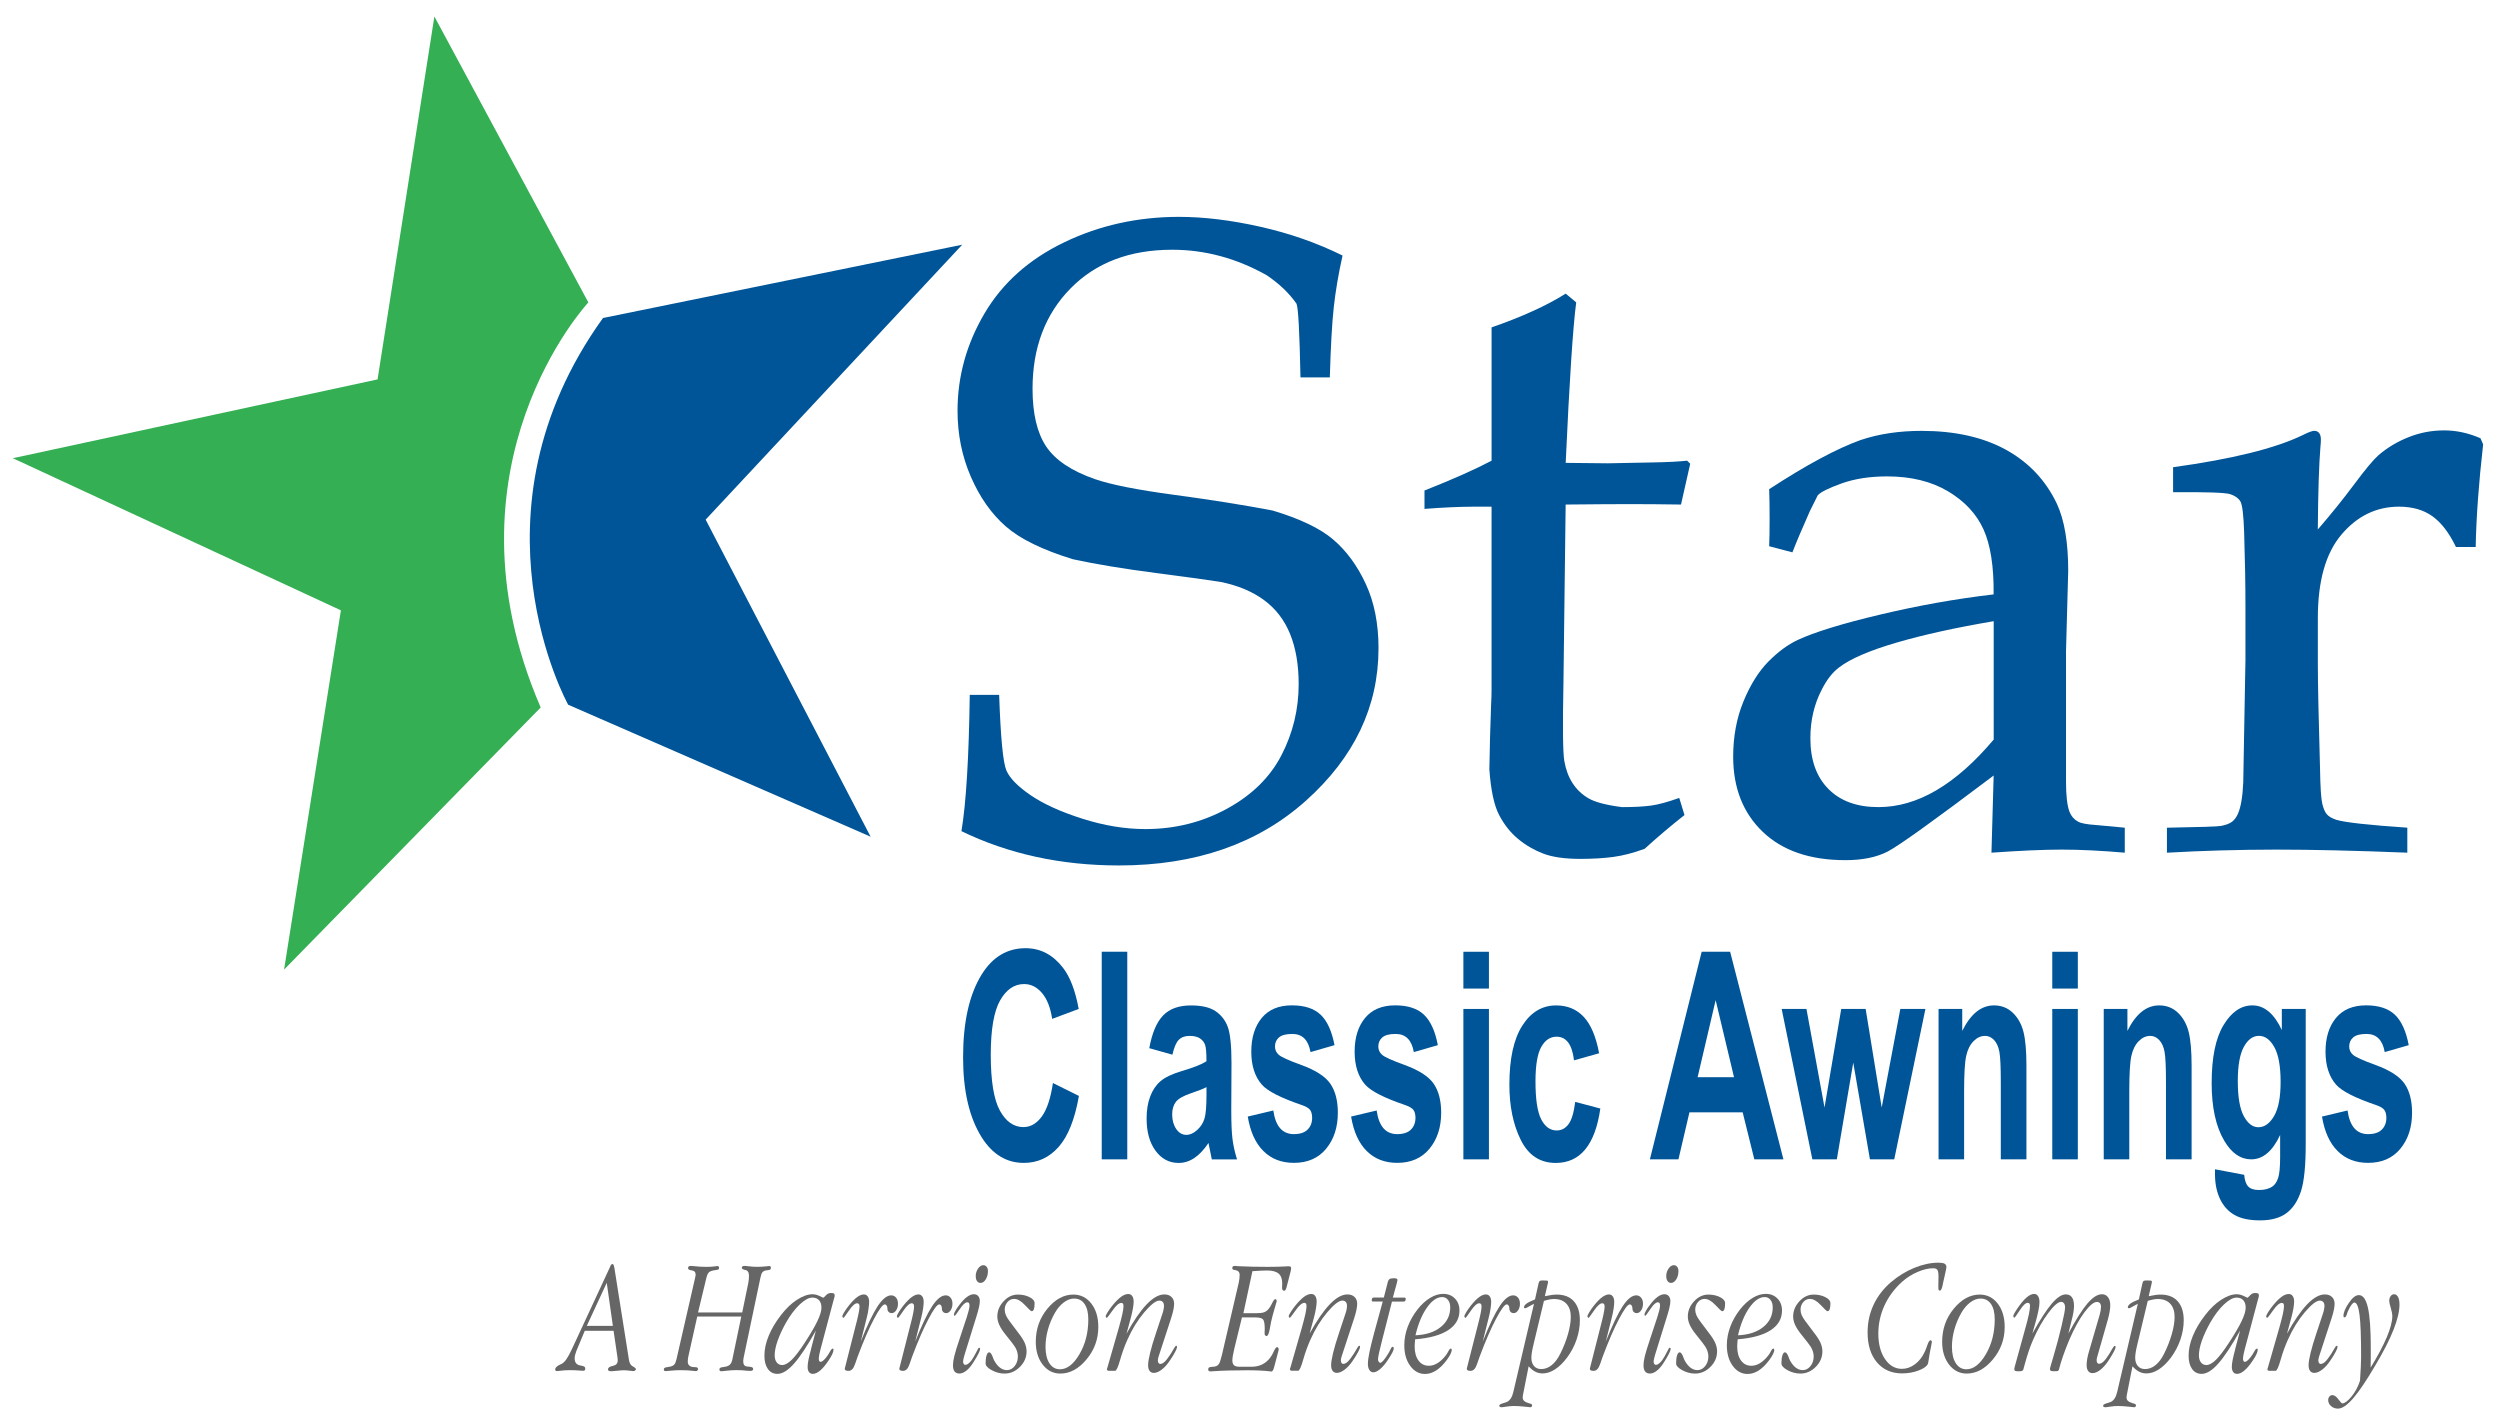 <?xml version="1.0" encoding="utf-8"?>
<!-- Generator: Adobe Illustrator 25.2.0, SVG Export Plug-In . SVG Version: 6.00 Build 0)  -->
<svg version="1.1" id="Layer_1" xmlns="http://www.w3.org/2000/svg" xmlns:xlink="http://www.w3.org/1999/xlink" x="0px" y="0px"
	 viewBox="0 0 682 388" style="enable-background:new 0 0 682 388;" xml:space="preserve">
<style type="text/css">
	.st0{fill:#34AF54;}
	.st1{fill:#005598;}
	.st2{fill:#666666;}
</style>
<path class="st0" d="M118.5,4.5l42,78c0,0-41.5,44.5-13,110.5l-70,71.5l15.5-98L3.5,125l99.5-21.5L118.5,4.5z"/>
<path class="st1" d="M164.5,86.75l98-20l-70,75l45,86.5l-82.5-36C155,192.25,126,140.25,164.5,86.75z"/>
<g>
	<path class="st1" d="M262.28,226.74c1.28-7.65,2.03-20.05,2.27-37.18h8.02c0.4,11.64,1.06,18.52,1.98,20.64
		c0.92,2.11,3.14,4.37,6.65,6.76c3.51,2.39,8.23,4.53,14.14,6.4c5.91,1.88,11.62,2.81,17.13,2.81c8.07,0,15.5-1.86,22.29-5.57
		c6.79-3.72,11.74-8.59,14.85-14.63c3.11-6.03,4.67-12.49,4.67-19.36c0-5.26-0.78-9.8-2.33-13.63s-3.92-6.92-7.11-9.27
		c-3.19-2.35-7.14-4-11.84-4.96c-2.95-0.48-8.85-1.29-17.7-2.44c-8.85-1.15-16.38-2.4-22.61-3.75c-8.3-2.55-14.4-5.53-18.31-8.96
		c-3.91-3.42-7.08-7.92-9.51-13.5c-2.43-5.57-3.65-11.59-3.65-18.03c0-9.39,2.45-18.25,7.36-26.57c4.9-8.32,12.16-14.79,21.77-19.41
		s20.04-6.93,31.28-6.93c6.78,0,14.18,0.9,22.19,2.7c8.02,1.8,15.49,4.42,22.43,7.85c-1.12,5.02-1.91,9.7-2.39,14.05
		c-0.48,4.34-0.84,10.74-1.08,19.19h-8.01c-0.24-12.28-0.6-18.98-1.08-20.1c-2-2.87-4.71-5.46-8.15-7.78
		c-8.23-4.62-16.82-6.94-25.76-6.94c-11.58,0-20.83,3.52-27.74,10.56s-10.36,16.16-10.36,27.37c0,6.78,1.24,12.02,3.71,15.73
		c2.47,3.71,6.9,6.68,13.29,8.91c4.39,1.52,11.57,2.94,21.53,4.28c9.97,1.34,18.94,2.76,26.91,4.28c7.5,2.24,13.04,4.89,16.62,7.96
		c3.59,3.07,6.54,7.1,8.85,12.09c2.31,4.99,3.47,10.83,3.47,17.53c0,15.88-6.58,29.73-19.74,41.54
		c-13.16,11.81-30.19,17.72-51.08,17.72C289.43,236.09,275.12,232.97,262.28,226.74z"/>
	<path class="st1" d="M388.6,138.83v-5.02c7.67-3.03,13.77-5.74,18.3-8.13c0-18.98,0-31.1,0-36.37c8.29-2.87,15.03-5.94,20.22-9.21
		l2.87,2.39c-0.88,6.62-1.84,21.22-2.87,43.78c6.38,0.08,10.21,0.12,11.48,0.12c0.72,0,4.82-0.08,12.32-0.24
		c4.15-0.08,7.26-0.24,9.33-0.48l0.84,0.84l-2.51,11.13c-5.03-0.08-9.65-0.12-13.88-0.12s-10.09,0.04-17.59,0.12l-0.6,48.69
		c-0.24,11.88-0.16,18.98,0.24,21.29s1.15,4.33,2.26,6.04c1.11,1.72,2.56,3.09,4.35,4.13c1.79,1.04,4.83,1.84,9.12,2.39
		c3.26,0,5.9-0.14,7.93-0.42s4.59-0.98,7.69-2.09l1.43,4.67c-3.74,2.95-7.37,6.02-10.87,9.21c-3.03,1.12-5.86,1.85-8.48,2.21
		c-2.63,0.36-5.65,0.54-9.08,0.54c-4.22,0-7.59-0.48-10.1-1.44s-4.8-2.29-6.87-4.01c-2.07-1.71-3.79-3.89-5.17-6.52
		c-1.37-2.63-2.26-6.78-2.66-12.44c0.08-5.42,0.24-11.36,0.48-17.83c0.08-1.27,0.12-2.67,0.12-4.19v-49.65H402
		C398.01,138.24,393.55,138.44,388.6,138.83z"/>
	<path class="st1" d="M488.97,150.68l-6.34-1.67c0.08-1.83,0.12-4.35,0.12-7.54c0-3.35-0.04-6.02-0.12-8.02
		c10.14-6.62,18.45-11.08,24.92-13.4c4.95-1.67,10.5-2.51,16.65-2.51c9.1,0,16.77,1.72,23,5.14c6.23,3.43,10.86,8.33,13.9,14.71
		c2.08,4.47,3.11,10.57,3.11,18.3l-0.6,21.89v35.65c0,3.83,0.32,6.58,0.96,8.25c0.48,1.2,1.24,2.07,2.27,2.63
		c0.8,0.48,2.47,0.8,5.02,0.96l7.78,0.72v6.82c-6.54-0.56-12.28-0.84-17.23-0.84c-4.79,0-11.17,0.28-19.14,0.84l0.6-21.05
		c-16.27,12.28-25.92,19.2-28.95,20.76c-3.03,1.55-6.86,2.33-11.48,2.33c-9.65,0-17.17-2.57-22.55-7.72
		c-5.38-5.14-8.08-11.98-8.08-20.52c0-5.5,0.94-10.53,2.81-15.07c1.87-4.55,4.13-8.15,6.76-10.83c2.63-2.67,5.3-4.64,8.01-5.92
		c4.62-2.15,12.14-4.47,22.55-6.94s20.71-4.31,30.92-5.5c0.08-7.58-0.84-13.48-2.75-17.71s-5.14-7.7-9.69-10.41
		s-10.09-4.07-16.63-4.07c-4.71,0-8.83,0.64-12.38,1.91c-3.55,1.28-5.72,2.35-6.52,3.23l-2.15,4.31
		C491.61,144.22,490.01,147.97,488.97,150.68z M543.88,169.46c-10.37,1.76-19.22,3.71-26.56,5.86c-7.34,2.15-12.52,4.39-15.55,6.7
		c-1.84,1.36-3.43,3.39-4.79,6.1c-2.08,3.99-3.11,8.41-3.11,13.28c0,5.9,1.63,10.51,4.91,13.82c3.27,3.31,7.81,4.96,13.64,4.96
		c5.34,0,10.63-1.53,15.85-4.61c5.22-3.07,10.43-7.67,15.61-13.82V169.46z"/>
	<path class="st1" d="M591.14,232.62v-6.82c9.06-0.16,13.96-0.32,14.68-0.48c1.36-0.24,2.38-0.62,3.07-1.14
		c0.68-0.52,1.22-1.26,1.63-2.21c0.8-1.83,1.28-4.71,1.44-8.61c0.4-21.29,0.6-32.42,0.6-33.38v-14.24c0-6.38-0.12-13.24-0.36-20.58
		c-0.16-4.7-0.5-7.5-1.02-8.37c-0.52-0.88-1.44-1.53-2.75-1.97c-1.32-0.44-6.52-0.62-15.61-0.54v-6.82
		c16.11-2.23,27.87-5.14,35.29-8.73c1.59-0.8,2.67-1.2,3.23-1.2s1,0.2,1.32,0.6s0.48,1,0.48,1.79c0,0.56-0.04,1.2-0.12,1.91
		c-0.4,4.87-0.64,12.4-0.72,22.61c3.59-4.15,6.9-8.25,9.93-12.32c3.03-4.07,5.22-6.7,6.58-7.9c2.39-2.07,5.14-3.73,8.25-4.96
		c3.11-1.24,6.34-1.85,9.69-1.85s6.66,0.72,9.93,2.15l0.72,1.67c-1.2,10.61-1.88,19.94-2.03,27.99h-5.38
		c-1.84-3.83-3.97-6.62-6.4-8.37c-2.43-1.75-5.48-2.63-9.15-2.63c-6.14,0-11.37,2.53-15.67,7.6c-4.31,5.07-6.46,12.66-6.46,22.79
		v12.32c0,5.26,0.2,14.88,0.6,28.83c0.08,4.95,0.28,8.1,0.6,9.45c0.32,1.36,0.74,2.33,1.26,2.93c0.52,0.6,1.38,1.1,2.57,1.5
		c2.39,0.72,8.85,1.44,19.38,2.15v6.82c-14.04-0.56-26-0.84-35.89-0.84C610.59,231.79,600.71,232.07,591.14,232.62z"/>
</g>
<g>
	<path class="st1" d="M287.24,295.45l7.09,3.52c-1.11,6.34-2.95,10.97-5.52,13.89c-2.58,2.92-5.75,4.38-9.51,4.38
		c-4.73,0-8.56-2.33-11.5-6.99c-3.38-5.38-5.07-12.65-5.07-21.79c0-9.66,1.7-17.22,5.11-22.68c2.96-4.74,6.94-7.11,11.93-7.11
		c4.07,0,7.47,1.78,10.21,5.33c1.95,2.52,3.38,6.27,4.29,11.24l-7.24,2.71c-0.46-3.07-1.39-5.42-2.77-7.05s-3.01-2.45-4.88-2.45
		c-2.68,0-4.87,1.49-6.56,4.48c-1.69,2.99-2.54,7.92-2.54,14.8c0,7.13,0.83,12.21,2.48,15.22c1.65,3.01,3.79,4.52,6.43,4.52
		c1.93,0,3.6-0.96,5.01-2.88C285.6,302.67,286.62,299.62,287.24,295.45z"/>
	<path class="st1" d="M300.55,316.27v-56.64h6.97v56.64L300.55,316.27L300.55,316.27z"/>
	<path class="st1" d="M319.83,287.72l-6.31-1.78c0.76-4.15,2.03-7.13,3.79-8.94c1.76-1.82,4.29-2.72,7.59-2.72
		c2.94,0,5.18,0.53,6.73,1.59c1.55,1.06,2.66,2.5,3.32,4.31c0.66,1.82,1,5.12,1,9.92l-0.06,12.68c0,3.56,0.11,6.21,0.33,7.95
		c0.22,1.74,0.63,3.59,1.24,5.55h-6.88l-0.91-4.48c-1.19,1.8-2.46,3.16-3.82,4.08c-1.36,0.91-2.8,1.37-4.33,1.37
		c-2.56,0-4.65-1.1-6.28-3.31s-2.45-5.14-2.45-8.8c0-2.32,0.33-4.35,1-6.07c0.66-1.73,1.6-3.11,2.81-4.14
		c1.21-1.03,3.14-1.95,5.79-2.75c3.22-0.95,5.46-1.84,6.73-2.67c0-2.28-0.12-3.77-0.38-4.49c-0.25-0.71-0.71-1.29-1.39-1.75
		c-0.67-0.45-1.62-0.68-2.85-0.68c-1.25,0-2.23,0.36-2.94,1.08C320.86,284.38,320.28,285.74,319.83,287.72z M329.13,296.57
		c-0.88,0.46-2.26,1.01-4.13,1.63c-2.15,0.72-3.56,1.52-4.23,2.4c-0.66,0.88-1,2.01-1,3.41c0,1.58,0.37,2.9,1.1,3.97
		s1.66,1.61,2.76,1.61c0.99,0,1.96-0.43,2.93-1.3s1.63-1.89,2.01-3.08c0.37-1.19,0.56-3.35,0.56-6.47V296.57z"/>
	<path class="st1" d="M340.39,304.6l6.97-1.66c0.6,4.3,2.47,6.45,5.61,6.45c1.67,0,2.92-0.41,3.74-1.24
		c0.83-0.82,1.24-1.89,1.24-3.21c0-0.9-0.18-1.61-0.54-2.13c-0.38-0.51-1.14-0.97-2.27-1.35c-5.71-1.94-9.34-3.79-10.89-5.55
		c-1.93-2.19-2.9-5.2-2.9-9.02c0-3.82,0.95-6.88,2.84-9.18c1.89-2.3,4.64-3.45,8.24-3.45c3.44,0,6.06,0.86,7.85,2.57
		c1.79,1.71,3.05,4.48,3.77,8.29l-6.55,1.89c-0.58-3.3-2.23-4.95-4.95-4.95c-1.71,0-2.93,0.32-3.65,0.95s-1.09,1.45-1.09,2.46
		c0,0.9,0.33,1.65,1,2.25c0.66,0.62,2.72,1.56,6.18,2.81c3.88,1.41,6.52,3.1,7.91,5.09c1.37,1.98,2.06,4.63,2.06,7.92
		c0,3.97-1.06,7.24-3.18,9.82c-2.12,2.58-5.06,3.87-8.8,3.87c-3.4,0-6.18-1.08-8.33-3.23C342.49,311.86,341.07,308.72,340.39,304.6z
		"/>
	<path class="st1" d="M368.58,304.6l6.97-1.66c0.6,4.3,2.47,6.45,5.61,6.45c1.67,0,2.92-0.41,3.74-1.24
		c0.83-0.82,1.24-1.89,1.24-3.21c0-0.9-0.18-1.61-0.54-2.13c-0.38-0.51-1.14-0.97-2.27-1.35c-5.71-1.94-9.34-3.79-10.89-5.55
		c-1.93-2.19-2.9-5.2-2.9-9.02c0-3.82,0.95-6.88,2.84-9.18c1.89-2.3,4.64-3.45,8.24-3.45c3.44,0,6.06,0.86,7.85,2.57
		c1.79,1.71,3.05,4.48,3.77,8.29l-6.55,1.89c-0.58-3.3-2.23-4.95-4.95-4.95c-1.71,0-2.93,0.32-3.65,0.95s-1.09,1.45-1.09,2.46
		c0,0.9,0.33,1.65,1,2.25c0.66,0.62,2.72,1.56,6.18,2.81c3.88,1.41,6.52,3.1,7.91,5.09c1.37,1.98,2.06,4.63,2.06,7.92
		c0,3.97-1.06,7.24-3.18,9.82c-2.12,2.58-5.06,3.87-8.8,3.87c-3.4,0-6.18-1.08-8.33-3.23C370.68,311.86,369.26,308.72,368.58,304.6z
		"/>
	<path class="st1" d="M399.21,269.68v-10.04h6.97v10.04H399.21z M399.21,316.27v-41.03h6.97v41.03H399.21z"/>
	<path class="st1" d="M436.24,287.33l-6.85,1.93c-0.51-4.3-2.09-6.45-4.77-6.45c-1.72,0-3.11,0.93-4.16,2.79
		c-1.05,1.86-1.58,5-1.58,9.42c0,4.88,0.52,8.33,1.57,10.35s2.45,3.02,4.21,3.02c1.31,0,2.39-0.57,3.24-1.72s1.45-3.17,1.82-6.08
		l6.85,1.82c-1.41,9.89-5.46,14.84-12.16,14.84c-4.29,0-7.46-2.09-9.54-6.27s-3.11-9.21-3.11-15.1c0-7.04,1.17-12.4,3.52-16.08
		c2.35-3.68,5.42-5.52,9.23-5.52c3.08,0,5.59,1.04,7.54,3.13S435.39,282.8,436.24,287.33z"/>
	<path class="st1" d="M486.52,316.27h-7.94l-3.18-12.83h-14.52l-3,12.83h-7.79l14.13-56.64h7.76L486.52,316.27z M473.04,293.86
		l-5.01-21.02l-4.92,21.02H473.04z"/>
	<path class="st1" d="M494.41,316.27l-8.37-41.03h6.76l4.93,26.89l4.56-26.89h6.66l4.38,26.89l5.08-26.89h6.85l-8.51,41.03h-6.63
		l-4.55-26.39l-4.48,26.39L494.41,316.27L494.41,316.27z"/>
	<path class="st1" d="M552.79,316.27h-6.97v-20.96c0-4.2-0.13-7-0.39-8.39s-0.75-2.46-1.46-3.21s-1.52-1.12-2.43-1.12
		c-1.17,0-2.22,0.48-3.17,1.45s-1.61,2.3-1.99,4s-0.57,4.91-0.57,9.63v18.6h-6.97v-41.03h6.46v5.99c1.15-2.32,2.44-4.06,3.88-5.22
		s3.03-1.74,4.78-1.74c2.03,0,3.75,0.68,5.15,2.03s2.36,3.09,2.9,5.22c0.53,2.13,0.8,5.2,0.8,9.22v25.53H552.79z"/>
	<path class="st1" d="M559.86,269.68v-10.04h6.97v10.04H559.86z M559.86,316.27v-41.03h6.97v41.03H559.86z"/>
	<path class="st1" d="M597.85,316.27h-6.97v-20.96c0-4.2-0.13-7-0.39-8.39s-0.75-2.46-1.46-3.21s-1.52-1.12-2.43-1.12
		c-1.17,0-2.22,0.48-3.17,1.45s-1.61,2.3-1.99,4s-0.57,4.91-0.57,9.63v18.6h-6.97v-41.03h6.46v5.99c1.15-2.32,2.44-4.06,3.88-5.22
		s3.03-1.74,4.78-1.74c2.03,0,3.75,0.68,5.15,2.03s2.36,3.09,2.9,5.22c0.53,2.13,0.8,5.2,0.8,9.22v25.53H597.85z"/>
	<path class="st1" d="M604.25,318.98l7.97,1.51c0.12,1.49,0.49,2.56,1.1,3.19s1.58,0.95,2.91,0.95c1.53,0,2.77-0.32,3.71-0.97
		c0.66-0.46,1.18-1.24,1.54-2.32c0.36-1.08,0.54-2.99,0.54-5.72v-5.99c-1.05,2.22-2.22,3.88-3.53,4.98s-2.76,1.66-4.35,1.66
		c-2.92,0-5.37-1.69-7.36-5.07c-2.29-3.87-3.44-9.1-3.44-15.7c0-7.01,1.08-12.3,3.25-15.87c2.16-3.57,4.78-5.36,7.86-5.36
		c1.63,0,3.11,0.56,4.45,1.68s2.53,2.8,3.58,5.04v-5.76H629v36.82c0,5.9-0.42,10.17-1.27,12.83c-0.84,2.65-2.15,4.66-3.91,6.01
		c-1.76,1.35-4.2,2.03-7.32,2.03c-2.88,0-5.18-0.49-6.91-1.47s-3.05-2.44-3.97-4.38c-0.92-1.95-1.37-4.19-1.37-6.74L604.25,318.98
		L604.25,318.98z M610.47,294.89c0,4.38,0.55,7.58,1.64,9.6c1.1,2.01,2.42,3.02,3.97,3.02c1.67,0,3.1-1.02,4.29-3.06
		s1.78-5.13,1.78-9.29c0-4.28-0.57-7.45-1.71-9.5s-2.54-3.08-4.21-3.08c-1.65,0-3.02,1.01-4.12,3.02
		C611.02,287.61,610.47,290.71,610.47,294.89z"/>
	<path class="st1" d="M633.44,304.6l6.97-1.66c0.6,4.3,2.47,6.45,5.61,6.45c1.67,0,2.92-0.41,3.74-1.24
		c0.83-0.82,1.24-1.89,1.24-3.21c0-0.9-0.18-1.61-0.54-2.13c-0.38-0.51-1.14-0.97-2.27-1.35c-5.71-1.94-9.34-3.79-10.89-5.55
		c-1.93-2.19-2.9-5.2-2.9-9.02c0-3.82,0.95-6.88,2.84-9.18s4.64-3.45,8.24-3.45c3.44,0,6.06,0.86,7.85,2.57
		c1.79,1.71,3.05,4.48,3.77,8.29l-6.55,1.89c-0.58-3.3-2.23-4.95-4.95-4.95c-1.71,0-2.93,0.32-3.65,0.95s-1.09,1.45-1.09,2.46
		c0,0.9,0.33,1.65,1,2.25c0.66,0.62,2.72,1.56,6.18,2.81c3.88,1.41,6.52,3.1,7.91,5.09c1.37,1.98,2.06,4.63,2.06,7.92
		c0,3.97-1.06,7.24-3.18,9.82c-2.12,2.58-5.06,3.87-8.8,3.87c-3.4,0-6.18-1.08-8.33-3.23C635.54,311.86,634.12,308.72,633.44,304.6z
		"/>
</g>
<g>
	<path class="st2" d="M167.58,345.72l4,25.27c0.13,0.87,0.47,1.46,1.04,1.76s0.85,0.55,0.85,0.74c0,0.15-0.07,0.27-0.21,0.38
		c-0.14,0.1-0.32,0.16-0.54,0.16c-0.13,0-0.47-0.04-1.03-0.11c-0.56-0.07-1.06-0.11-1.52-0.11c-0.41,0-1.01,0.04-1.8,0.13
		c-0.79,0.09-1.36,0.13-1.71,0.13c-0.29,0-0.49-0.04-0.61-0.12s-0.18-0.22-0.18-0.41c0-0.44,0.44-0.75,1.32-0.93
		c0.88-0.18,1.32-0.66,1.32-1.44c0-0.09,0-0.2-0.01-0.34s-0.03-0.36-0.07-0.65l-1.05-7.13h-7.86l-2.27,5.45
		c-0.16,0.41-0.28,0.79-0.36,1.12c-0.09,0.33-0.13,0.64-0.13,0.92c0,0.55,0.12,0.98,0.36,1.31c0.24,0.32,0.61,0.54,1.09,0.64
		c0.06,0,0.12,0.01,0.19,0.02s0.19,0.04,0.34,0.09h0.04c0.58,0.1,0.88,0.34,0.88,0.71c0,0.24-0.05,0.4-0.14,0.5
		c-0.09,0.1-0.25,0.14-0.48,0.14c-0.09,0-0.28-0.01-0.58-0.04c-1.06-0.09-2.05-0.13-2.98-0.13c-1.01,0-2.06,0.07-3.15,0.22
		c-0.27,0.03-0.44,0.04-0.49,0.04c-0.11,0-0.21-0.05-0.28-0.14c-0.07-0.1-0.11-0.21-0.11-0.34c0-0.41,0.38-0.81,1.13-1.2
		c0.29-0.12,0.51-0.22,0.66-0.31c0.43-0.24,0.85-0.65,1.27-1.25c0.42-0.6,0.93-1.54,1.53-2.82l10.38-22.37
		c0.01-0.03,0.03-0.07,0.04-0.13c0.16-0.43,0.36-0.64,0.62-0.64c0.23,0,0.37,0.24,0.43,0.73
		C167.56,345.61,167.58,345.67,167.58,345.72z M165.52,349.95l-5.44,11.74h7.11L165.52,349.95z"/>
	<path class="st2" d="M207.44,348.57l-4.37,20.82c-0.11,0.53-0.2,0.94-0.25,1.23c-0.05,0.29-0.07,0.51-0.07,0.68
		c0,0.44,0.07,0.77,0.2,1s0.36,0.38,0.67,0.46c0.17,0.04,0.45,0.07,0.83,0.09c0.67,0.03,1.01,0.22,1.01,0.58
		c0,0.21-0.06,0.35-0.19,0.43s-0.34,0.12-0.64,0.12c-0.03,0-0.14-0.01-0.34-0.02c-0.2-0.02-0.38-0.02-0.54-0.02
		c-0.43-0.06-0.88-0.1-1.36-0.13s-0.97-0.04-1.49-0.04c-0.8,0-1.65,0.05-2.55,0.15c-0.9,0.1-1.39,0.16-1.48,0.16
		c-0.23,0-0.39-0.04-0.48-0.12c-0.09-0.08-0.14-0.22-0.14-0.41c0-0.34,0.32-0.54,0.96-0.6c0.34-0.04,0.61-0.09,0.79-0.13
		c0.53-0.12,0.93-0.33,1.2-0.63c0.27-0.3,0.47-0.77,0.6-1.41l2.42-11.63h-12.01l-2.29,10.25c-0.11,0.46-0.19,0.85-0.24,1.16
		c-0.04,0.32-0.06,0.61-0.06,0.88c0,0.49,0.16,0.86,0.47,1.12c0.31,0.26,0.76,0.39,1.33,0.39c0.39,0,0.65,0.04,0.79,0.12
		c0.14,0.08,0.21,0.23,0.21,0.43c0,0.13-0.06,0.25-0.17,0.37c-0.11,0.11-0.25,0.17-0.41,0.17c-0.06,0-0.2-0.02-0.43-0.04
		c-1.23-0.15-2.46-0.22-3.68-0.22c-0.86,0-1.74,0.04-2.65,0.13c-0.91,0.09-1.39,0.13-1.43,0.13c-0.21,0-0.36-0.04-0.44-0.11
		c-0.08-0.07-0.12-0.2-0.12-0.38c0-0.34,0.32-0.54,0.96-0.6c0.33-0.04,0.59-0.09,0.77-0.13c0.53-0.12,0.91-0.32,1.15-0.61
		s0.42-0.75,0.57-1.38l5.01-21.9c0.01-0.1,0.04-0.24,0.09-0.42c0.09-0.35,0.13-0.61,0.13-0.78c0-0.35-0.09-0.63-0.27-0.82
		c-0.18-0.19-0.51-0.32-1-0.4c-0.03,0-0.06,0-0.09,0c-0.47-0.1-0.71-0.29-0.71-0.55c0-0.22,0.06-0.38,0.18-0.48
		c0.12-0.1,0.34-0.14,0.65-0.14c0.07,0,0.26,0.02,0.56,0.04c1.28,0.15,2.5,0.22,3.64,0.22c0.9,0,1.79-0.06,2.68-0.18
		c0.17-0.03,0.28-0.04,0.32-0.04c0.14,0,0.25,0.04,0.32,0.12c0.07,0.08,0.11,0.2,0.11,0.37c0,0.19-0.06,0.33-0.17,0.42
		c-0.11,0.09-0.38,0.15-0.79,0.18c-0.11,0.01-0.24,0.04-0.36,0.07s-0.27,0.05-0.43,0.07c-0.51,0.12-0.89,0.32-1.13,0.61
		c-0.24,0.29-0.44,0.75-0.58,1.38l-2.27,9.43h12.05l1.67-8.11c0.06-0.32,0.1-0.66,0.13-1.02c0.03-0.35,0.04-0.65,0.04-0.89
		c0-0.9-0.33-1.42-0.98-1.55c-0.66-0.13-0.98-0.33-0.98-0.6c0-0.18,0.07-0.31,0.2-0.4c0.14-0.09,0.35-0.13,0.63-0.13
		c0.06,0,0.47,0.04,1.23,0.13c0.76,0.09,1.49,0.13,2.17,0.13c0.7,0,1.41-0.04,2.14-0.11c0.73-0.07,1.1-0.11,1.11-0.11
		c0.17,0,0.29,0.04,0.35,0.11c0.06,0.07,0.1,0.2,0.1,0.38c0,0.21-0.05,0.36-0.16,0.45c-0.11,0.1-0.33,0.16-0.67,0.19
		c-0.07,0.01-0.18,0.03-0.31,0.04c-0.14,0.02-0.24,0.03-0.31,0.04c-0.4,0.1-0.7,0.29-0.9,0.55
		C207.75,347.4,207.58,347.88,207.44,348.57z"/>
	<path class="st2" d="M227.47,354.42l-3.68,13.84c-0.13,0.49-0.23,0.95-0.31,1.37c-0.08,0.43-0.12,0.74-0.12,0.93
		c0,0.31,0.04,0.55,0.13,0.71c0.09,0.16,0.2,0.24,0.34,0.24c0.26,0,0.56-0.16,0.9-0.48c0.34-0.32,0.73-0.79,1.16-1.43
		c0.19-0.27,0.39-0.61,0.62-1.04c0.24-0.44,0.46-0.66,0.66-0.66c0.07,0,0.12,0.03,0.16,0.08c0.04,0.05,0.05,0.13,0.05,0.23
		c0,0.31-0.12,0.72-0.35,1.23c-0.24,0.51-0.58,1.1-1.04,1.76c-0.8,1.2-1.55,2.09-2.26,2.69s-1.37,0.9-2,0.9
		c-0.44,0-0.79-0.17-1.04-0.5s-0.37-0.8-0.37-1.41c0-0.99,0.31-2.58,0.92-4.76v-0.09l1.33-5.05c-2.34,4.18-4.33,7.19-5.98,9.04
		s-3.15,2.77-4.51,2.77c-1.1,0-1.97-0.44-2.6-1.33s-0.95-2.1-0.95-3.65c0-1.71,0.39-3.52,1.17-5.41c0.78-1.9,1.91-3.8,3.39-5.7
		c1.34-1.74,2.78-3.12,4.32-4.12c1.54-1,2.95-1.51,4.24-1.51c0.63,0,1.27,0.16,1.92,0.48c0.65,0.32,0.99,0.48,1.02,0.48
		c0.07,0,0.3-0.22,0.7-0.65s0.85-0.65,1.36-0.65c0.44,0,0.73,0.05,0.86,0.14c0.13,0.1,0.19,0.28,0.19,0.56
		c0,0.1-0.02,0.24-0.05,0.41C227.6,354,227.54,354.2,227.47,354.42z M221.61,353.98c-0.97,0-2.12,0.63-3.46,1.89
		c-1.33,1.26-2.59,2.94-3.78,5.04c-0.97,1.74-1.72,3.37-2.25,4.89s-0.79,2.83-0.79,3.92c0,0.81,0.19,1.46,0.56,1.94
		s0.86,0.72,1.48,0.72c0.77,0,1.64-0.48,2.62-1.44s2.14-2.49,3.5-4.58c1.57-2.39,2.73-4.37,3.48-5.94c0.75-1.56,1.12-2.79,1.12-3.68
		c0-0.87-0.22-1.55-0.65-2.04C223,354.22,222.39,353.98,221.61,353.98z"/>
	<path class="st2" d="M236.46,359.42l-1.65,6.58c1.77-4.46,3.31-7.68,4.61-9.66s2.54-2.97,3.71-2.97c0.53,0,0.97,0.21,1.32,0.63
		s0.52,0.97,0.52,1.65c0,0.71-0.17,1.31-0.51,1.82c-0.34,0.5-0.74,0.75-1.2,0.75c-0.36,0-0.64-0.12-0.86-0.35s-0.32-0.55-0.32-0.95
		c0-0.31-0.07-0.57-0.21-0.78s-0.31-0.31-0.49-0.31c-0.57,0-1.56,1.33-2.96,3.98c-1.4,2.65-2.88,6.07-4.45,10.26
		c-0.21,0.56-0.45,1.24-0.71,2.04c-0.41,1.24-1,1.86-1.76,1.86c-0.36,0-0.62-0.04-0.79-0.13c-0.17-0.09-0.26-0.23-0.26-0.42
		c0-0.03,0.01-0.09,0.03-0.18c0.02-0.09,0.05-0.22,0.1-0.4l3.25-12.8c0.26-1.08,0.43-1.87,0.51-2.38c0.09-0.51,0.13-0.94,0.13-1.29
		c0-0.28-0.05-0.49-0.16-0.63c-0.11-0.14-0.27-0.21-0.48-0.21c-0.59,0-1.33,0.66-2.24,1.99c-0.91,1.33-1.4,1.99-1.49,1.99
		c-0.07,0-0.14-0.05-0.21-0.14c-0.07-0.1-0.11-0.2-0.11-0.32c0-0.16,0.18-0.54,0.55-1.14c0.36-0.6,0.81-1.23,1.34-1.89
		c0.79-0.97,1.51-1.7,2.17-2.18c0.66-0.48,1.28-0.72,1.83-0.72c0.44,0,0.79,0.19,1.05,0.55c0.26,0.37,0.38,0.88,0.38,1.53
		c0,0.43-0.06,1.03-0.17,1.82C236.84,357.79,236.68,358.6,236.46,359.42z"/>
	<path class="st2" d="M251.32,359.42l-1.65,6.58c1.77-4.46,3.31-7.68,4.61-9.66c1.31-1.98,2.54-2.97,3.71-2.97
		c0.53,0,0.97,0.21,1.32,0.63s0.52,0.97,0.52,1.65c0,0.71-0.17,1.31-0.51,1.82s-0.74,0.75-1.2,0.75c-0.36,0-0.64-0.12-0.86-0.35
		c-0.21-0.24-0.32-0.55-0.32-0.95c0-0.31-0.07-0.57-0.21-0.78s-0.31-0.31-0.49-0.31c-0.57,0-1.56,1.33-2.95,3.98
		c-1.4,2.65-2.88,6.07-4.45,10.26c-0.21,0.56-0.45,1.24-0.71,2.04c-0.41,1.24-1,1.86-1.75,1.86c-0.36,0-0.62-0.04-0.79-0.13
		c-0.17-0.09-0.26-0.23-0.26-0.42c0-0.03,0.01-0.09,0.03-0.18s0.05-0.22,0.1-0.4l3.25-12.8c0.26-1.08,0.43-1.87,0.51-2.38
		c0.09-0.51,0.13-0.94,0.13-1.29c0-0.28-0.05-0.49-0.16-0.63c-0.11-0.14-0.27-0.21-0.48-0.21c-0.58,0-1.33,0.66-2.24,1.99
		c-0.91,1.33-1.4,1.99-1.49,1.99c-0.07,0-0.14-0.05-0.21-0.14c-0.07-0.1-0.11-0.2-0.11-0.32c0-0.16,0.18-0.54,0.55-1.14
		c0.36-0.6,0.81-1.23,1.34-1.89c0.79-0.97,1.51-1.7,2.17-2.18c0.66-0.48,1.27-0.72,1.83-0.72c0.44,0,0.79,0.19,1.05,0.55
		c0.26,0.37,0.38,0.88,0.38,1.53c0,0.43-0.06,1.03-0.17,1.82C251.7,357.79,251.53,358.6,251.32,359.42z"/>
	<path class="st2" d="M266.24,359.56l-3.12,10.05c-0.13,0.46-0.22,0.83-0.29,1.13c-0.06,0.29-0.1,0.51-0.1,0.64
		c0,0.3,0.06,0.53,0.17,0.7s0.26,0.25,0.43,0.25c0.34,0,0.72-0.2,1.15-0.61s0.83-0.97,1.23-1.69c0.24-0.44,0.52-0.96,0.83-1.55
		c0.26-0.55,0.43-0.82,0.51-0.82c0.1,0,0.18,0.03,0.24,0.1c0.06,0.07,0.09,0.14,0.09,0.23c0,0.24-0.15,0.66-0.46,1.28
		c-0.31,0.62-0.74,1.37-1.29,2.24c-0.63,1.03-1.28,1.82-1.96,2.37s-1.32,0.82-1.94,0.82c-0.6,0-1.04-0.19-1.33-0.57
		c-0.29-0.38-0.43-0.95-0.43-1.72c0-0.63,0.12-1.46,0.37-2.48s0.72-2.56,1.42-4.63l1.8-5.45l0.09-0.22
		c0.56-1.76,0.83-2.89,0.83-3.41c0-0.38-0.05-0.64-0.14-0.76c-0.09-0.12-0.25-0.19-0.48-0.19c-0.53,0-1.2,0.61-2.02,1.84
		c-0.82,1.23-1.29,1.84-1.4,1.84c-0.06,0-0.11-0.04-0.15-0.11c-0.04-0.07-0.06-0.17-0.06-0.29c0-0.16,0.14-0.5,0.42-1
		s0.64-1.03,1.08-1.59c0.73-0.97,1.42-1.7,2.09-2.18c0.66-0.48,1.28-0.72,1.85-0.72c0.5,0,0.89,0.17,1.19,0.51
		c0.29,0.34,0.44,0.8,0.44,1.39c0,0.83-0.33,2.31-1.01,4.45L266.24,359.56z M266.18,348.09c0-0.74,0.21-1.41,0.64-2.03
		c0.43-0.61,0.91-0.92,1.43-0.92c0.37,0,0.67,0.15,0.91,0.45c0.24,0.3,0.35,0.69,0.35,1.16c0,0.87-0.2,1.63-0.6,2.27
		c-0.4,0.64-0.87,0.96-1.41,0.96c-0.41,0-0.74-0.17-0.97-0.51C266.29,349.14,266.18,348.68,266.18,348.09z"/>
	<path class="st2" d="M275.45,360.47l2.31,3.08c0.86,1.09,1.45,2.03,1.79,2.8c0.33,0.78,0.5,1.55,0.5,2.31
		c0,1.61-0.61,3.02-1.82,4.23c-1.21,1.21-2.61,1.82-4.2,1.82c-1.2,0-2.36-0.31-3.48-0.92c-1.12-0.61-1.68-1.23-1.68-1.85
		c0-0.92,0.09-1.65,0.27-2.2s0.41-0.83,0.7-0.83c0.33,0,0.65,0.41,0.96,1.22c0.16,0.47,0.3,0.82,0.43,1.04
		c0.46,0.84,0.98,1.48,1.57,1.93c0.59,0.44,1.22,0.67,1.89,0.67c0.81,0,1.51-0.36,2.1-1.09c0.58-0.72,0.88-1.59,0.88-2.59
		c0-0.62-0.12-1.22-0.36-1.82c-0.24-0.59-0.65-1.24-1.22-1.95l-1.84-2.33c-0.76-0.94-1.31-1.81-1.66-2.59
		c-0.35-0.78-0.52-1.54-0.52-2.26c0-1.54,0.57-2.92,1.7-4.14c1.13-1.23,2.44-1.84,3.91-1.84c1.2,0,2.26,0.23,3.18,0.7
		c0.92,0.46,1.38,1.02,1.38,1.67c0,0.74-0.07,1.28-0.2,1.64s-0.35,0.53-0.63,0.53c-0.16,0-0.76-0.56-1.81-1.68s-2.04-1.68-2.96-1.68
		c-0.7,0-1.3,0.29-1.8,0.86c-0.5,0.58-0.75,1.27-0.75,2.08c0,0.5,0.11,1,0.32,1.5C274.61,359.27,274.96,359.83,275.45,360.47z"/>
	<path class="st2" d="M292.81,353.16c2,0,3.63,0.82,4.9,2.45c1.27,1.63,1.91,3.76,1.91,6.39c0,3.32-1.07,6.27-3.22,8.85
		c-2.15,2.58-4.53,3.86-7.14,3.86c-1.94,0-3.54-0.81-4.81-2.44c-1.26-1.62-1.89-3.7-1.89-6.22c0-3.47,1.06-6.48,3.18-9.05
		S290.21,353.16,292.81,353.16z M296.89,359.96c0-1.83-0.34-3.24-1.02-4.23s-1.63-1.48-2.86-1.48c-0.93,0-1.86,0.34-2.78,1.03
		s-1.73,1.63-2.42,2.82c-0.83,1.43-1.47,2.95-1.92,4.56s-0.67,3.19-0.67,4.74c0,1.9,0.35,3.4,1.06,4.5
		c0.71,1.09,1.67,1.64,2.88,1.64c1.94,0,3.71-1.37,5.32-4.12S296.89,363.51,296.89,359.96z"/>
	<path class="st2" d="M308.52,359.38l-1.2,4.43c1.93-3.51,3.76-6.17,5.49-7.98c1.73-1.81,3.34-2.71,4.83-2.71
		c0.81,0,1.46,0.23,1.94,0.69c0.48,0.46,0.72,1.08,0.72,1.86c0,0.46-0.07,1.01-0.2,1.66s-0.34,1.39-0.61,2.24l-3.42,10.47
		c-0.07,0.24-0.12,0.44-0.16,0.61c-0.04,0.17-0.05,0.31-0.05,0.43c0,0.31,0.06,0.55,0.17,0.73s0.27,0.27,0.47,0.27
		c0.4,0,0.81-0.2,1.24-0.61s0.98-1.13,1.65-2.16c0.26-0.4,0.54-0.86,0.83-1.4c0.29-0.52,0.49-0.78,0.62-0.78
		c0.1,0,0.17,0.03,0.2,0.09c0.04,0.06,0.05,0.16,0.05,0.31c0,0.19-0.18,0.63-0.54,1.32c-0.36,0.69-0.82,1.44-1.39,2.27
		c-0.7,1.06-1.44,1.9-2.23,2.5c-0.79,0.6-1.51,0.91-2.16,0.91c-0.5,0-0.88-0.18-1.16-0.54c-0.27-0.36-0.41-0.88-0.41-1.56
		c0-0.75,0.18-1.87,0.54-3.35c0.36-1.48,0.88-3.24,1.56-5.26l1.8-5.43c0.14-0.4,0.25-0.79,0.32-1.17c0.07-0.38,0.11-0.71,0.11-0.97
		c0-0.46-0.11-0.81-0.33-1.06c-0.22-0.25-0.53-0.38-0.93-0.38c-0.94,0-2.31,1.06-4.1,3.17c-1.79,2.11-3.33,4.61-4.61,7.49
		c-0.76,1.68-1.42,3.52-1.99,5.5c-0.57,1.99-1.02,2.98-1.35,2.98h-1.88c-0.08,0-0.17-0.04-0.25-0.13s-0.12-0.18-0.12-0.27
		c0-0.04,0.02-0.13,0.05-0.25c0.04-0.12,0.08-0.27,0.14-0.43l3.02-10.52c0.47-1.68,0.81-2.99,1.01-3.92c0.2-0.93,0.3-1.64,0.3-2.13
		c0-0.31-0.05-0.53-0.14-0.66s-0.25-0.2-0.46-0.2c-0.63,0-1.42,0.67-2.37,2.03c-0.95,1.35-1.48,2.03-1.59,2.03
		c-0.07,0-0.14-0.04-0.2-0.13c-0.06-0.09-0.1-0.18-0.1-0.29c0-0.16,0.18-0.54,0.54-1.12c0.36-0.58,0.79-1.19,1.31-1.83
		c0.87-1.06,1.66-1.85,2.35-2.36c0.7-0.51,1.35-0.76,1.95-0.76c0.47,0,0.83,0.18,1.09,0.55s0.39,0.89,0.39,1.57
		c0,0.4-0.06,0.99-0.19,1.78C308.93,357.68,308.75,358.51,308.52,359.38z"/>
	<path class="st2" d="M352.06,346.94l-1.09,4.23c-0.11,0.38-0.22,0.64-0.31,0.76c-0.09,0.13-0.22,0.19-0.4,0.19
		c-0.14,0-0.26-0.07-0.36-0.22c-0.1-0.15-0.15-0.33-0.15-0.55c0-0.27,0.01-0.67,0.04-1.22c0-1.24-0.33-2.14-0.99-2.7
		c-0.66-0.56-1.71-0.84-3.15-0.84c-0.84,0-2.13,0.06-3.86,0.18h-0.13l-2.46,11.47h3.51c0.92,0,1.61-0.08,2.08-0.24
		c0.47-0.16,0.89-0.46,1.26-0.89c0.33-0.37,0.66-0.92,1-1.64c0.34-0.72,0.63-1.08,0.89-1.08c0.08,0,0.16,0.06,0.24,0.18
		c0.07,0.12,0.11,0.26,0.11,0.42c0,0.04-0.18,0.67-0.55,1.88c-0.36,1.21-0.7,2.47-1,3.79c-0.1,0.47-0.21,1.09-0.34,1.86
		c-0.24,1.3-0.54,1.95-0.88,1.95c-0.16,0-0.29-0.07-0.39-0.2c-0.1-0.13-0.15-0.31-0.15-0.53c0-0.15,0.01-0.34,0.02-0.58
		c0.01-0.24,0.02-0.41,0.02-0.51v-0.22c0-1.39-0.18-2.24-0.54-2.56c-0.36-0.32-1.04-0.48-2.04-0.48h-3.64L336.7,368
		c-0.21,0.97-0.35,1.66-0.42,2.06c-0.06,0.4-0.1,0.72-0.1,0.97c0,0.65,0.15,1.12,0.45,1.4s0.79,0.42,1.48,0.42h3.24
		c1,0,1.89-0.16,2.66-0.49c0.77-0.32,1.46-0.81,2.06-1.46c0.56-0.62,1.02-1.34,1.39-2.17c0.37-0.83,0.68-1.24,0.92-1.24
		c0.11,0,0.22,0.06,0.31,0.18s0.14,0.26,0.14,0.42c0,0.04-0.01,0.14-0.04,0.28c-0.03,0.14-0.06,0.29-0.11,0.45l-0.92,3.48
		c-0.03,0.12-0.07,0.29-0.13,0.51c-0.23,0.9-0.49,1.35-0.79,1.35c-0.01,0-0.1-0.01-0.26-0.04c-1.69-0.21-3.81-0.31-6.37-0.31
		c-3.54,0-6.67,0.09-9.39,0.27c-0.29,0.03-0.45,0.04-0.49,0.04c-0.27,0-0.46-0.04-0.57-0.13c-0.11-0.09-0.16-0.24-0.16-0.44
		c0-0.22,0.07-0.38,0.21-0.49c0.14-0.1,0.45-0.17,0.92-0.2c0.19,0,0.37-0.01,0.55-0.04c0.18-0.03,0.35-0.07,0.5-0.13
		c0.34-0.13,0.62-0.39,0.83-0.76c0.21-0.38,0.46-1.18,0.76-2.42l4.56-19.58c0.07-0.34,0.13-0.7,0.18-1.1
		c0.05-0.39,0.07-0.74,0.07-1.05c0-0.74-0.41-1.17-1.22-1.31c-0.33-0.03-0.54-0.08-0.64-0.17c-0.1-0.08-0.15-0.21-0.15-0.39
		c0-0.19,0.06-0.34,0.17-0.43c0.11-0.1,0.29-0.14,0.54-0.14c0.06,0,0.12,0,0.19,0.01c0.07,0.01,0.15,0.02,0.24,0.03
		c0.09,0,0.25,0.01,0.49,0.04c2.5,0.12,5.14,0.18,7.93,0.18c1.81,0,3.54-0.04,5.18-0.13c0.24-0.03,0.39-0.04,0.43-0.04
		c0.4,0,0.65,0.04,0.74,0.12s0.14,0.27,0.14,0.56c0,0.03-0.01,0.13-0.04,0.29S352.12,346.73,352.06,346.94z"/>
	<path class="st2" d="M358.46,359.38l-1.2,4.43c1.93-3.51,3.76-6.17,5.49-7.98c1.73-1.81,3.34-2.71,4.83-2.71
		c0.81,0,1.46,0.23,1.94,0.69c0.48,0.46,0.72,1.08,0.72,1.86c0,0.46-0.07,1.01-0.2,1.66s-0.34,1.39-0.61,2.24L366,370.03
		c-0.07,0.24-0.12,0.44-0.16,0.61c-0.04,0.17-0.05,0.31-0.05,0.43c0,0.31,0.06,0.55,0.17,0.73s0.27,0.27,0.47,0.27
		c0.4,0,0.81-0.2,1.24-0.61s0.98-1.13,1.65-2.16c0.26-0.4,0.54-0.86,0.83-1.4c0.29-0.52,0.49-0.78,0.62-0.78
		c0.1,0,0.17,0.03,0.2,0.09c0.04,0.06,0.05,0.16,0.05,0.31c0,0.19-0.18,0.63-0.54,1.32c-0.36,0.69-0.82,1.44-1.39,2.27
		c-0.7,1.06-1.44,1.9-2.23,2.5c-0.79,0.6-1.51,0.91-2.16,0.91c-0.5,0-0.88-0.18-1.16-0.54c-0.27-0.36-0.41-0.88-0.41-1.56
		c0-0.75,0.18-1.87,0.54-3.35c0.36-1.48,0.88-3.24,1.56-5.26l1.8-5.43c0.14-0.4,0.25-0.79,0.32-1.17c0.07-0.38,0.11-0.71,0.11-0.97
		c0-0.46-0.11-0.81-0.33-1.06c-0.22-0.25-0.53-0.38-0.93-0.38c-0.94,0-2.31,1.06-4.1,3.17c-1.79,2.11-3.33,4.61-4.61,7.49
		c-0.76,1.68-1.42,3.52-1.99,5.5c-0.57,1.99-1.02,2.98-1.35,2.98h-1.88c-0.08,0-0.17-0.04-0.25-0.13s-0.12-0.18-0.12-0.27
		c0-0.04,0.02-0.13,0.05-0.25c0.04-0.12,0.08-0.27,0.14-0.43l3.02-10.52c0.47-1.68,0.81-2.99,1.01-3.92c0.2-0.93,0.3-1.64,0.3-2.13
		c0-0.31-0.05-0.53-0.14-0.66s-0.25-0.2-0.46-0.2c-0.63,0-1.42,0.67-2.37,2.03c-0.95,1.35-1.48,2.03-1.59,2.03
		c-0.07,0-0.14-0.04-0.2-0.13c-0.06-0.09-0.1-0.18-0.1-0.29c0-0.16,0.18-0.54,0.54-1.12c0.36-0.58,0.79-1.19,1.31-1.83
		c0.87-1.06,1.66-1.85,2.35-2.36c0.7-0.51,1.35-0.76,1.95-0.76c0.47,0,0.83,0.18,1.09,0.55s0.39,0.89,0.39,1.57
		c0,0.4-0.06,0.99-0.19,1.78C358.87,357.68,358.69,358.51,358.46,359.38z"/>
	<path class="st2" d="M381.02,350.17l-1.05,3.81h3.19c0.07,0,0.14,0.03,0.21,0.09c0.07,0.06,0.11,0.12,0.11,0.18
		c0,0.28-0.04,0.49-0.13,0.62c-0.08,0.13-0.22,0.2-0.41,0.2h-3.21l-2.35,9.21l-0.26,1c-0.8,3.11-1.2,4.95-1.2,5.49
		c0,0.27,0.06,0.5,0.18,0.7s0.27,0.3,0.44,0.3c0.21,0,0.49-0.2,0.83-0.59c0.34-0.39,0.76-0.99,1.26-1.78
		c0.23-0.35,0.45-0.77,0.67-1.26c0.22-0.49,0.41-0.73,0.57-0.73c0.11,0,0.2,0.04,0.26,0.11s0.09,0.19,0.09,0.35
		c0,0.22-0.12,0.57-0.36,1.05c-0.24,0.48-0.62,1.11-1.13,1.89c-0.71,1.11-1.43,1.98-2.16,2.61c-0.73,0.63-1.36,0.95-1.91,0.95
		c-0.46,0-0.82-0.21-1.09-0.62c-0.27-0.41-0.41-0.97-0.41-1.68c0-0.75,0.14-1.81,0.42-3.18c0.28-1.37,0.7-3.07,1.25-5.13l2.38-8.7
		h-2.68c-0.09,0-0.16-0.03-0.22-0.09c-0.06-0.06-0.1-0.12-0.1-0.18c0-0.28,0.04-0.49,0.13-0.62s0.22-0.2,0.41-0.2h2.76l1.09-4.27
		c0.1-0.38,0.27-0.65,0.51-0.79c0.24-0.14,0.66-0.21,1.24-0.21c0.27,0,0.49,0.04,0.64,0.12c0.16,0.08,0.24,0.2,0.24,0.34
		c0,0.06-0.02,0.16-0.05,0.31C381.15,349.63,381.09,349.86,381.02,350.17z"/>
	<path class="st2" d="M386.05,365.36c-0.04,0.49-0.08,0.89-0.1,1.21s-0.03,0.56-0.03,0.74c0,1.62,0.35,2.91,1.05,3.85
		c0.7,0.95,1.63,1.42,2.8,1.42c0.8,0,1.58-0.23,2.35-0.7c0.77-0.46,1.52-1.15,2.25-2.07c0.26-0.32,0.51-0.72,0.75-1.2
		c0.24-0.47,0.46-0.71,0.66-0.71c0.08,0,0.15,0.04,0.19,0.11c0.04,0.07,0.06,0.19,0.06,0.33c0,0.25-0.12,0.61-0.35,1.08
		s-0.57,1-1,1.59c-0.94,1.27-1.91,2.22-2.9,2.86c-0.99,0.63-2,0.95-3.03,0.95c-1.61,0-2.96-0.73-4.04-2.2
		c-1.08-1.47-1.62-3.35-1.62-5.64c0-1.68,0.31-3.37,0.94-5.05c0.63-1.68,1.53-3.27,2.7-4.76c1.08-1.36,2.23-2.4,3.43-3.12
		c1.2-0.72,2.38-1.08,3.55-1.08c1.3,0,2.36,0.42,3.19,1.27c0.83,0.85,1.24,1.94,1.24,3.27c0,2.24-1.03,4.03-3.09,5.37
		S390.01,365.05,386.05,365.36z M386.14,364.27c2.91-0.13,5.22-0.89,6.92-2.28c1.71-1.39,2.56-3.17,2.56-5.34
		c0-0.84-0.2-1.52-0.61-2.04c-0.41-0.52-0.94-0.77-1.59-0.77c-1.41,0-2.79,0.95-4.14,2.86S386.88,361.13,386.14,364.27z"/>
	<path class="st2" d="M406.13,359.42l-1.65,6.58c1.77-4.46,3.31-7.68,4.61-9.66c1.31-1.98,2.54-2.97,3.71-2.97
		c0.53,0,0.97,0.21,1.32,0.63s0.52,0.97,0.52,1.65c0,0.71-0.17,1.31-0.51,1.82s-0.74,0.75-1.2,0.75c-0.36,0-0.64-0.12-0.86-0.35
		c-0.21-0.24-0.32-0.55-0.32-0.95c0-0.31-0.07-0.57-0.21-0.78s-0.31-0.31-0.49-0.31c-0.57,0-1.56,1.33-2.95,3.98
		c-1.4,2.65-2.88,6.07-4.45,10.26c-0.21,0.56-0.45,1.24-0.71,2.04c-0.41,1.24-1,1.86-1.75,1.86c-0.36,0-0.62-0.04-0.79-0.13
		c-0.17-0.09-0.26-0.23-0.26-0.42c0-0.03,0.01-0.09,0.03-0.18s0.05-0.22,0.1-0.4l3.25-12.8c0.26-1.08,0.43-1.87,0.51-2.38
		c0.09-0.51,0.13-0.94,0.13-1.29c0-0.28-0.05-0.49-0.16-0.63c-0.11-0.14-0.27-0.21-0.48-0.21c-0.58,0-1.33,0.66-2.24,1.99
		c-0.91,1.33-1.4,1.99-1.49,1.99c-0.07,0-0.14-0.05-0.21-0.14c-0.07-0.1-0.11-0.2-0.11-0.32c0-0.16,0.18-0.54,0.55-1.14
		c0.36-0.6,0.81-1.23,1.34-1.89c0.79-0.97,1.51-1.7,2.17-2.18c0.66-0.48,1.27-0.72,1.83-0.72c0.44,0,0.79,0.19,1.05,0.55
		c0.26,0.37,0.38,0.88,0.38,1.53c0,0.43-0.06,1.03-0.17,1.82C406.51,357.79,406.35,358.6,406.13,359.42z"/>
	<path class="st2" d="M422.23,350.17l-0.79,3.43c0.7-0.15,1.31-0.26,1.82-0.33c0.51-0.07,0.99-0.11,1.43-0.11
		c2.01,0,3.56,0.61,4.66,1.83c1.09,1.22,1.64,2.95,1.64,5.19c0,1.74-0.3,3.49-0.9,5.25c-0.6,1.76-1.46,3.4-2.59,4.92
		c-1.07,1.42-2.17,2.49-3.3,3.22c-1.13,0.73-2.26,1.1-3.38,1.1c-0.73,0-1.4-0.16-2.01-0.48c-0.61-0.32-1.21-0.81-1.8-1.47
		l-1.54,7.79c-0.03,0.16-0.05,0.3-0.06,0.42c-0.01,0.12-0.02,0.24-0.02,0.35c0,0.69,0.53,1.19,1.58,1.48
		c0.04,0.03,0.07,0.04,0.08,0.04c0.34,0.07,0.58,0.16,0.72,0.24c0.13,0.09,0.2,0.21,0.2,0.35c0,0.13-0.05,0.25-0.14,0.35
		s-0.2,0.16-0.33,0.16c-0.09,0-0.63-0.06-1.64-0.17c-1.01-0.11-1.97-0.17-2.88-0.17c-0.63,0-1.3,0.06-2.02,0.17
		s-1.13,0.17-1.23,0.17c-0.23,0-0.41-0.03-0.54-0.1s-0.2-0.16-0.2-0.28c0-0.28,0.32-0.51,0.96-0.69c0.44-0.12,0.8-0.24,1.07-0.35
		c0.87-0.38,1.47-1.28,1.8-2.68l0.04-0.18l5.61-23.94c-0.26,0.13-0.59,0.31-1.01,0.53c-0.77,0.46-1.23,0.69-1.37,0.69
		c-0.1,0-0.18-0.02-0.25-0.07c-0.06-0.04-0.1-0.1-0.1-0.16c0-0.35,0.22-0.69,0.66-1.02c0.44-0.33,1.23-0.72,2.35-1.17l0.96-4.34
		c0.09-0.34,0.18-0.56,0.29-0.66c0.11-0.1,0.32-0.16,0.63-0.16h0.58c0.5,0,0.81,0.02,0.92,0.06s0.17,0.11,0.17,0.21
		C422.32,349.78,422.29,349.96,422.23,350.17z M418.42,366.44c-0.26,1.06-0.43,1.88-0.52,2.46c-0.09,0.58-0.14,1.07-0.14,1.48
		c0,0.96,0.24,1.72,0.72,2.27c0.48,0.55,1.13,0.83,1.96,0.83c1.01,0,1.96-0.35,2.84-1.05c0.88-0.7,1.66-1.73,2.34-3.09
		c0.9-1.79,1.61-3.58,2.12-5.37c0.51-1.79,0.77-3.36,0.77-4.71c0-1.55-0.4-2.75-1.2-3.61c-0.8-0.86-1.93-1.28-3.4-1.28
		c-0.36,0-0.76,0.04-1.22,0.13s-0.96,0.21-1.5,0.38L418.42,366.44z"/>
	<path class="st2" d="M439.7,359.42l-1.65,6.58c1.77-4.46,3.31-7.68,4.61-9.66c1.31-1.98,2.54-2.97,3.71-2.97
		c0.53,0,0.97,0.21,1.32,0.63s0.52,0.97,0.52,1.65c0,0.71-0.17,1.31-0.51,1.82s-0.74,0.75-1.2,0.75c-0.36,0-0.64-0.12-0.86-0.35
		c-0.21-0.24-0.32-0.55-0.32-0.95c0-0.31-0.07-0.57-0.21-0.78s-0.31-0.31-0.49-0.31c-0.57,0-1.56,1.33-2.95,3.98
		c-1.4,2.65-2.88,6.07-4.45,10.26c-0.21,0.56-0.45,1.24-0.71,2.04c-0.41,1.24-1,1.86-1.75,1.86c-0.36,0-0.62-0.04-0.79-0.13
		c-0.17-0.09-0.26-0.23-0.26-0.42c0-0.03,0.01-0.09,0.03-0.18s0.05-0.22,0.1-0.4l3.25-12.8c0.26-1.08,0.43-1.87,0.51-2.38
		c0.09-0.51,0.13-0.94,0.13-1.29c0-0.28-0.05-0.49-0.16-0.63c-0.11-0.14-0.27-0.21-0.48-0.21c-0.58,0-1.33,0.66-2.24,1.99
		c-0.91,1.33-1.4,1.99-1.49,1.99c-0.07,0-0.14-0.05-0.21-0.14c-0.07-0.1-0.11-0.2-0.11-0.32c0-0.16,0.18-0.54,0.55-1.14
		c0.36-0.6,0.81-1.23,1.34-1.89c0.79-0.97,1.51-1.7,2.17-2.18c0.66-0.48,1.27-0.72,1.83-0.72c0.44,0,0.79,0.19,1.05,0.55
		c0.26,0.37,0.38,0.88,0.38,1.53c0,0.43-0.06,1.03-0.17,1.82C440.08,357.79,439.91,358.6,439.7,359.42z"/>
	<path class="st2" d="M454.62,359.56l-3.12,10.05c-0.13,0.46-0.22,0.83-0.29,1.13c-0.06,0.29-0.1,0.51-0.1,0.64
		c0,0.3,0.06,0.53,0.17,0.7s0.26,0.25,0.43,0.25c0.34,0,0.72-0.2,1.15-0.61s0.83-0.97,1.23-1.69c0.24-0.44,0.52-0.96,0.83-1.55
		c0.26-0.55,0.43-0.82,0.51-0.82c0.1,0,0.18,0.03,0.24,0.1c0.06,0.07,0.09,0.14,0.09,0.23c0,0.24-0.15,0.66-0.46,1.28
		c-0.31,0.62-0.74,1.37-1.29,2.24c-0.63,1.03-1.28,1.82-1.96,2.37s-1.32,0.82-1.94,0.82c-0.6,0-1.04-0.19-1.33-0.57
		c-0.29-0.38-0.43-0.95-0.43-1.72c0-0.63,0.12-1.46,0.37-2.48s0.72-2.56,1.42-4.63l1.8-5.45l0.09-0.22
		c0.56-1.76,0.83-2.89,0.83-3.41c0-0.38-0.05-0.64-0.14-0.76c-0.09-0.12-0.25-0.19-0.48-0.19c-0.53,0-1.2,0.61-2.02,1.84
		c-0.82,1.23-1.29,1.84-1.4,1.84c-0.06,0-0.11-0.04-0.15-0.11c-0.04-0.07-0.06-0.17-0.06-0.29c0-0.16,0.14-0.5,0.42-1
		s0.64-1.03,1.08-1.59c0.73-0.97,1.42-1.7,2.09-2.18c0.66-0.48,1.28-0.72,1.85-0.72c0.5,0,0.89,0.17,1.19,0.51
		c0.29,0.34,0.44,0.8,0.44,1.39c0,0.83-0.33,2.31-1.01,4.45L454.62,359.56z M454.55,348.09c0-0.74,0.21-1.41,0.64-2.03
		c0.43-0.61,0.91-0.92,1.43-0.92c0.37,0,0.67,0.15,0.91,0.45c0.24,0.3,0.35,0.69,0.35,1.16c0,0.87-0.2,1.63-0.6,2.27
		c-0.4,0.64-0.87,0.96-1.41,0.96c-0.41,0-0.74-0.17-0.97-0.51C454.67,349.14,454.55,348.68,454.55,348.09z"/>
	<path class="st2" d="M463.82,360.47l2.31,3.08c0.86,1.09,1.45,2.03,1.79,2.8c0.33,0.78,0.5,1.55,0.5,2.31
		c0,1.61-0.61,3.02-1.82,4.23c-1.21,1.21-2.61,1.82-4.2,1.82c-1.2,0-2.36-0.31-3.48-0.92c-1.12-0.61-1.68-1.23-1.68-1.85
		c0-0.92,0.09-1.65,0.27-2.2s0.41-0.83,0.7-0.83c0.33,0,0.65,0.41,0.96,1.22c0.16,0.47,0.3,0.82,0.43,1.04
		c0.46,0.84,0.98,1.48,1.57,1.93c0.59,0.44,1.22,0.67,1.89,0.67c0.81,0,1.51-0.36,2.1-1.09c0.58-0.72,0.88-1.59,0.88-2.59
		c0-0.62-0.12-1.22-0.36-1.82c-0.24-0.59-0.65-1.24-1.22-1.95l-1.84-2.33c-0.76-0.94-1.31-1.81-1.66-2.59
		c-0.35-0.78-0.52-1.54-0.52-2.26c0-1.54,0.57-2.92,1.7-4.14c1.13-1.23,2.44-1.84,3.91-1.84c1.2,0,2.26,0.23,3.18,0.7
		c0.92,0.46,1.38,1.02,1.38,1.67c0,0.74-0.07,1.28-0.2,1.64s-0.35,0.53-0.63,0.53c-0.16,0-0.76-0.56-1.81-1.68s-2.04-1.68-2.96-1.68
		c-0.7,0-1.3,0.29-1.8,0.86c-0.5,0.58-0.75,1.27-0.75,2.08c0,0.5,0.11,1,0.32,1.5C462.99,359.27,463.34,359.83,463.82,360.47z"/>
	<path class="st2" d="M474.04,365.36c-0.04,0.49-0.08,0.89-0.1,1.21s-0.03,0.56-0.03,0.74c0,1.62,0.35,2.91,1.05,3.85
		c0.7,0.95,1.63,1.42,2.8,1.42c0.8,0,1.58-0.23,2.35-0.7c0.77-0.46,1.52-1.15,2.25-2.07c0.26-0.32,0.51-0.72,0.75-1.2
		c0.24-0.47,0.46-0.71,0.66-0.71c0.08,0,0.15,0.04,0.19,0.11c0.04,0.07,0.06,0.19,0.06,0.33c0,0.25-0.12,0.61-0.35,1.08
		s-0.57,1-1,1.59c-0.94,1.27-1.91,2.22-2.9,2.86c-0.99,0.63-2,0.95-3.03,0.95c-1.61,0-2.96-0.73-4.04-2.2
		c-1.08-1.47-1.62-3.35-1.62-5.64c0-1.68,0.31-3.37,0.94-5.05c0.63-1.68,1.53-3.27,2.7-4.76c1.08-1.36,2.23-2.4,3.43-3.12
		c1.2-0.72,2.38-1.08,3.55-1.08c1.3,0,2.36,0.42,3.19,1.27c0.83,0.85,1.24,1.94,1.24,3.27c0,2.24-1.03,4.03-3.09,5.37
		S477.99,365.05,474.04,365.36z M474.12,364.27c2.91-0.13,5.22-0.89,6.92-2.28c1.71-1.39,2.56-3.17,2.56-5.34
		c0-0.84-0.2-1.52-0.61-2.04c-0.41-0.52-0.94-0.77-1.59-0.77c-1.41,0-2.79,0.95-4.14,2.86S474.86,361.13,474.12,364.27z"/>
	<path class="st2" d="M492.55,360.47l2.31,3.08c0.86,1.09,1.45,2.03,1.79,2.8c0.33,0.78,0.5,1.55,0.5,2.31
		c0,1.61-0.61,3.02-1.82,4.23c-1.21,1.21-2.61,1.82-4.2,1.82c-1.2,0-2.36-0.31-3.48-0.92c-1.12-0.61-1.68-1.23-1.68-1.85
		c0-0.92,0.09-1.65,0.27-2.2s0.41-0.83,0.7-0.83c0.33,0,0.65,0.41,0.96,1.22c0.16,0.47,0.3,0.82,0.43,1.04
		c0.46,0.84,0.98,1.48,1.57,1.93c0.59,0.44,1.22,0.67,1.89,0.67c0.81,0,1.51-0.36,2.1-1.09c0.58-0.72,0.88-1.59,0.88-2.59
		c0-0.62-0.12-1.22-0.36-1.82c-0.24-0.59-0.65-1.24-1.22-1.95l-1.84-2.33c-0.76-0.94-1.31-1.81-1.66-2.59
		c-0.35-0.78-0.52-1.54-0.52-2.26c0-1.54,0.57-2.92,1.7-4.14c1.13-1.23,2.44-1.84,3.91-1.84c1.2,0,2.26,0.23,3.18,0.7
		c0.92,0.46,1.38,1.02,1.38,1.67c0,0.74-0.07,1.28-0.2,1.64s-0.35,0.53-0.63,0.53c-0.16,0-0.76-0.56-1.81-1.68s-2.04-1.68-2.96-1.68
		c-0.7,0-1.3,0.29-1.8,0.86c-0.5,0.58-0.75,1.27-0.75,2.08c0,0.5,0.11,1,0.32,1.5C491.72,359.27,492.07,359.83,492.55,360.47z"/>
	<path class="st2" d="M528.82,344.46c0.78,0,1.34,0.09,1.67,0.28c0.33,0.19,0.49,0.5,0.49,0.94c0,0.18-0.12,0.8-0.36,1.86
		c-0.24,1.06-0.45,1.99-0.62,2.77v0.04c-0.2,1.15-0.47,1.73-0.81,1.73c-0.16,0-0.26-0.05-0.32-0.16c-0.06-0.1-0.09-0.38-0.09-0.84
		c0-0.04,0-0.17,0-0.38c0.03-0.83,0.04-1.64,0.04-2.44c0-0.89-0.1-1.49-0.29-1.8c-0.19-0.32-0.58-0.48-1.15-0.48
		c-1.28,0-2.7,0.33-4.25,1c-1.55,0.66-2.96,1.56-4.23,2.68c-2.08,1.88-3.69,4.03-4.81,6.47c-1.12,2.44-1.68,5-1.68,7.68
		c0,2.85,0.61,5.16,1.82,6.94s2.75,2.67,4.62,2.67c1.25,0,2.45-0.42,3.58-1.27c1.13-0.85,2.03-2.01,2.69-3.49
		c0.2-0.43,0.42-1,0.66-1.71c0.3-0.89,0.59-1.33,0.88-1.33c0.1,0,0.18,0.05,0.25,0.16c0.06,0.1,0.1,0.24,0.1,0.4
		c0,0.07-0.07,0.45-0.22,1.14c-0.15,0.69-0.27,1.32-0.37,1.89c-0.09,0.41-0.17,0.96-0.26,1.63c-0.09,0.67-0.17,1.08-0.24,1.23
		c-0.29,0.66-1.12,1.26-2.51,1.79s-2.89,0.8-4.51,0.8c-2.88,0-5.17-1-6.87-3.01c-1.7-2.01-2.55-4.72-2.55-8.15
		c0-2.72,0.54-5.24,1.63-7.56c1.08-2.33,2.68-4.39,4.77-6.19c1.97-1.67,4.1-2.97,6.38-3.9
		C524.55,344.92,526.73,344.46,528.82,344.46z"/>
	<path class="st2" d="M540.07,353.16c2,0,3.63,0.82,4.9,2.45c1.27,1.63,1.91,3.76,1.91,6.39c0,3.32-1.07,6.27-3.22,8.85
		c-2.15,2.58-4.53,3.86-7.14,3.86c-1.94,0-3.54-0.81-4.81-2.44c-1.26-1.62-1.89-3.7-1.89-6.22c0-3.47,1.06-6.48,3.18-9.05
		S537.48,353.16,540.07,353.16z M544.16,359.96c0-1.83-0.34-3.24-1.02-4.23s-1.63-1.48-2.86-1.48c-0.93,0-1.86,0.34-2.78,1.03
		s-1.73,1.63-2.42,2.82c-0.83,1.43-1.47,2.95-1.92,4.56s-0.67,3.19-0.67,4.74c0,1.9,0.35,3.4,1.06,4.5
		c0.71,1.09,1.67,1.64,2.88,1.64c1.94,0,3.71-1.37,5.32-4.12S544.16,363.51,544.16,359.96z"/>
	<path class="st2" d="M555.21,361.04l-0.79,2.77c2.13-3.81,3.9-6.54,5.33-8.21c1.43-1.66,2.69-2.49,3.79-2.49
		c0.74,0,1.3,0.26,1.68,0.79c0.38,0.52,0.57,1.32,0.57,2.38c0,0.46-0.05,1-0.15,1.64c-0.1,0.63-0.24,1.3-0.43,1.99l-0.96,3.9
		c2.04-3.81,3.78-6.55,5.21-8.23c1.43-1.68,2.75-2.51,3.95-2.51c0.7,0,1.25,0.27,1.66,0.81c0.41,0.54,0.61,1.28,0.61,2.23
		c0,0.46-0.05,1.01-0.16,1.66c-0.11,0.65-0.27,1.37-0.48,2.15l-2.95,10.34c-0.04,0.16-0.08,0.31-0.1,0.44s-0.03,0.26-0.03,0.38
		c0,0.28,0.06,0.51,0.17,0.69c0.11,0.18,0.26,0.27,0.45,0.27c0.41,0,0.84-0.21,1.28-0.63c0.44-0.42,0.96-1.12,1.56-2.09
		c0.2-0.33,0.44-0.73,0.71-1.22c0.37-0.63,0.62-0.95,0.75-0.95c0.1,0,0.17,0.03,0.2,0.08c0.04,0.05,0.05,0.16,0.05,0.32
		c0,0.19-0.17,0.61-0.51,1.26c-0.34,0.65-0.8,1.41-1.37,2.28c-0.74,1.12-1.5,1.99-2.26,2.59s-1.47,0.91-2.13,0.91
		c-0.53,0-0.93-0.19-1.21-0.58s-0.42-0.94-0.42-1.66c0-0.49,0.06-1.05,0.17-1.71c0.11-0.65,0.28-1.32,0.49-2.01l2.89-9.92
		c0.11-0.37,0.2-0.76,0.27-1.16c0.06-0.41,0.1-0.74,0.1-1.01c0-0.44-0.1-0.78-0.29-1.02c-0.19-0.24-0.47-0.35-0.82-0.35
		c-0.87,0-2.01,0.95-3.42,2.84c-1.41,1.9-2.76,4.37-4.08,7.41c-0.61,1.43-1.18,2.89-1.7,4.38c-0.52,1.49-0.87,2.64-1.06,3.45
		c-0.07,0.37-0.17,0.6-0.3,0.69c-0.13,0.09-0.36,0.13-0.71,0.13h-0.62c-0.3,0-0.53-0.04-0.68-0.12c-0.16-0.08-0.24-0.2-0.24-0.37
		c0-0.13,0.01-0.27,0.04-0.41s0.09-0.37,0.19-0.7l0.68-2.3c0.93-3.14,1.69-6.02,2.3-8.64s0.91-4.22,0.91-4.83
		c0-0.5-0.1-0.89-0.29-1.15s-0.46-0.4-0.8-0.4c-0.81,0-1.98,1.01-3.49,3.03c-1.51,2.02-2.91,4.5-4.2,7.44
		c-0.83,1.92-1.58,4.17-2.27,6.75c-0.17,0.68-0.29,1.11-0.36,1.28c-0.06,0.16-0.18,0.28-0.37,0.34s-0.5,0.1-0.93,0.1
		c-0.44,0-0.74-0.04-0.9-0.12c-0.16-0.08-0.24-0.22-0.24-0.41c0-0.1,0.01-0.22,0.03-0.34c0.02-0.13,0.05-0.27,0.1-0.43l2.89-10.47
		c0.44-1.55,0.76-2.82,0.96-3.8c0.2-0.98,0.3-1.75,0.3-2.29c0-0.28-0.05-0.49-0.15-0.62s-0.25-0.2-0.45-0.2
		c-0.59,0-1.31,0.67-2.18,2.03c-0.87,1.35-1.37,2.03-1.5,2.03c-0.06,0-0.12-0.05-0.18-0.15s-0.1-0.21-0.1-0.31
		c0-0.16,0.16-0.52,0.48-1.06s0.73-1.16,1.23-1.84c0.77-1.05,1.49-1.83,2.15-2.35c0.66-0.52,1.28-0.78,1.85-0.78
		c0.44,0,0.79,0.2,1.05,0.6c0.26,0.4,0.39,0.95,0.39,1.66c0,0.59-0.1,1.37-0.3,2.35S555.59,359.71,555.21,361.04z"/>
	<path class="st2" d="M586.96,350.17l-0.79,3.43c0.7-0.15,1.31-0.26,1.82-0.33c0.51-0.07,0.99-0.11,1.43-0.11
		c2.01,0,3.56,0.61,4.66,1.83c1.09,1.22,1.64,2.95,1.64,5.19c0,1.74-0.3,3.49-0.9,5.25c-0.6,1.76-1.46,3.4-2.59,4.92
		c-1.07,1.42-2.17,2.49-3.3,3.22c-1.13,0.73-2.26,1.1-3.38,1.1c-0.73,0-1.4-0.16-2.01-0.48c-0.61-0.32-1.21-0.81-1.8-1.47
		l-1.54,7.79c-0.03,0.16-0.05,0.3-0.06,0.42c-0.01,0.12-0.02,0.24-0.02,0.35c0,0.69,0.53,1.19,1.58,1.48
		c0.04,0.03,0.07,0.04,0.08,0.04c0.34,0.07,0.58,0.16,0.72,0.24c0.13,0.09,0.2,0.21,0.2,0.35c0,0.13-0.05,0.25-0.14,0.35
		s-0.2,0.16-0.33,0.16c-0.09,0-0.63-0.06-1.64-0.17c-1.01-0.11-1.97-0.17-2.88-0.17c-0.63,0-1.3,0.06-2.02,0.17
		s-1.13,0.17-1.23,0.17c-0.23,0-0.41-0.03-0.54-0.1s-0.2-0.16-0.2-0.28c0-0.28,0.32-0.51,0.96-0.69c0.44-0.12,0.8-0.24,1.07-0.35
		c0.87-0.38,1.47-1.28,1.8-2.68l0.04-0.18l5.61-23.94c-0.26,0.13-0.59,0.31-1.01,0.53c-0.77,0.46-1.23,0.69-1.37,0.69
		c-0.1,0-0.18-0.02-0.25-0.07c-0.06-0.04-0.1-0.1-0.1-0.16c0-0.35,0.22-0.69,0.66-1.02c0.44-0.33,1.23-0.72,2.35-1.17l0.96-4.34
		c0.09-0.34,0.18-0.56,0.29-0.66c0.11-0.1,0.32-0.16,0.63-0.16h0.58c0.5,0,0.81,0.02,0.92,0.06s0.17,0.11,0.17,0.21
		C587.04,349.78,587.01,349.96,586.96,350.17z M583.14,366.44c-0.26,1.06-0.43,1.88-0.52,2.46c-0.09,0.58-0.14,1.07-0.14,1.48
		c0,0.96,0.24,1.72,0.72,2.27c0.48,0.55,1.13,0.83,1.96,0.83c1.01,0,1.96-0.35,2.84-1.05c0.88-0.7,1.66-1.73,2.34-3.09
		c0.9-1.79,1.61-3.58,2.12-5.37c0.51-1.79,0.77-3.36,0.77-4.71c0-1.55-0.4-2.75-1.2-3.61c-0.8-0.86-1.93-1.28-3.4-1.28
		c-0.36,0-0.76,0.04-1.22,0.13s-0.96,0.21-1.5,0.38L583.14,366.44z"/>
	<path class="st2" d="M616,354.42l-3.68,13.84c-0.13,0.49-0.23,0.95-0.31,1.37c-0.08,0.43-0.12,0.74-0.12,0.93
		c0,0.31,0.04,0.55,0.13,0.71c0.09,0.16,0.2,0.24,0.34,0.24c0.26,0,0.56-0.16,0.9-0.48c0.34-0.32,0.73-0.79,1.16-1.43
		c0.19-0.27,0.39-0.61,0.62-1.04c0.24-0.44,0.46-0.66,0.66-0.66c0.07,0,0.12,0.03,0.16,0.08c0.04,0.05,0.05,0.13,0.05,0.23
		c0,0.31-0.12,0.72-0.35,1.23c-0.24,0.51-0.58,1.1-1.04,1.76c-0.8,1.2-1.55,2.09-2.26,2.69c-0.71,0.6-1.37,0.9-2,0.9
		c-0.44,0-0.79-0.17-1.04-0.5c-0.25-0.33-0.38-0.8-0.38-1.41c0-0.99,0.31-2.58,0.92-4.76v-0.09l1.33-5.05
		c-2.34,4.18-4.33,7.19-5.98,9.04s-3.15,2.77-4.51,2.77c-1.1,0-1.97-0.44-2.6-1.33c-0.63-0.89-0.95-2.1-0.95-3.65
		c0-1.71,0.39-3.52,1.17-5.41c0.78-1.9,1.91-3.8,3.39-5.7c1.34-1.74,2.78-3.12,4.32-4.12s2.95-1.51,4.24-1.51
		c0.63,0,1.27,0.16,1.92,0.48c0.65,0.32,0.99,0.48,1.02,0.48c0.07,0,0.3-0.22,0.7-0.65c0.39-0.44,0.85-0.65,1.36-0.65
		c0.44,0,0.73,0.05,0.86,0.14c0.13,0.1,0.19,0.28,0.19,0.56c0,0.1-0.02,0.24-0.05,0.41C616.13,354,616.07,354.2,616,354.42z
		 M610.14,353.98c-0.97,0-2.12,0.63-3.46,1.89c-1.33,1.26-2.59,2.94-3.78,5.04c-0.97,1.74-1.72,3.37-2.25,4.89
		c-0.53,1.52-0.79,2.83-0.79,3.92c0,0.81,0.18,1.46,0.56,1.94s0.86,0.72,1.48,0.72c0.77,0,1.64-0.48,2.62-1.44s2.14-2.49,3.5-4.58
		c1.57-2.39,2.73-4.37,3.48-5.94c0.75-1.56,1.12-2.79,1.12-3.68c0-0.87-0.22-1.55-0.65-2.04
		C611.53,354.22,610.92,353.98,610.14,353.98z"/>
	<path class="st2" d="M625.1,359.38l-1.2,4.43c1.93-3.51,3.76-6.17,5.49-7.98c1.73-1.81,3.34-2.71,4.83-2.71
		c0.81,0,1.46,0.23,1.94,0.69c0.48,0.46,0.72,1.08,0.72,1.86c0,0.46-0.07,1.01-0.2,1.66s-0.34,1.39-0.61,2.24l-3.42,10.47
		c-0.07,0.24-0.12,0.44-0.16,0.61c-0.04,0.17-0.05,0.31-0.05,0.43c0,0.31,0.06,0.55,0.17,0.73s0.27,0.27,0.47,0.27
		c0.4,0,0.81-0.2,1.24-0.61s0.98-1.13,1.65-2.16c0.26-0.4,0.54-0.86,0.83-1.4c0.29-0.52,0.49-0.78,0.62-0.78
		c0.1,0,0.17,0.03,0.2,0.09c0.04,0.06,0.05,0.16,0.05,0.31c0,0.19-0.18,0.63-0.54,1.32c-0.36,0.69-0.82,1.44-1.39,2.27
		c-0.7,1.06-1.44,1.9-2.23,2.5c-0.79,0.6-1.51,0.91-2.16,0.91c-0.5,0-0.88-0.18-1.16-0.54c-0.27-0.36-0.41-0.88-0.41-1.56
		c0-0.75,0.18-1.87,0.54-3.35c0.36-1.48,0.88-3.24,1.56-5.26l1.8-5.43c0.14-0.4,0.25-0.79,0.32-1.17c0.07-0.38,0.11-0.71,0.11-0.97
		c0-0.46-0.11-0.81-0.33-1.06c-0.22-0.25-0.53-0.38-0.93-0.38c-0.94,0-2.31,1.06-4.1,3.17c-1.79,2.11-3.33,4.61-4.61,7.49
		c-0.76,1.68-1.42,3.52-1.99,5.5c-0.57,1.99-1.02,2.98-1.35,2.98h-1.88c-0.08,0-0.17-0.04-0.25-0.13s-0.12-0.18-0.12-0.27
		c0-0.04,0.02-0.13,0.05-0.25c0.04-0.12,0.08-0.27,0.14-0.43l3.02-10.52c0.47-1.68,0.81-2.99,1.01-3.92c0.2-0.93,0.3-1.64,0.3-2.13
		c0-0.31-0.05-0.53-0.14-0.66s-0.25-0.2-0.46-0.2c-0.63,0-1.42,0.67-2.37,2.03c-0.95,1.35-1.48,2.03-1.59,2.03
		c-0.07,0-0.14-0.04-0.2-0.13c-0.06-0.09-0.1-0.18-0.1-0.29c0-0.16,0.18-0.54,0.54-1.12c0.36-0.58,0.79-1.19,1.31-1.83
		c0.87-1.06,1.66-1.85,2.35-2.36c0.7-0.51,1.35-0.76,1.95-0.76c0.47,0,0.83,0.18,1.09,0.55s0.39,0.89,0.39,1.57
		c0,0.4-0.06,0.99-0.19,1.78C625.51,357.68,625.33,358.51,625.1,359.38z"/>
	<path class="st2" d="M643.81,376.65c0.1-1.49,0.17-2.75,0.22-3.76c0.05-1.02,0.08-1.94,0.08-2.77c0-5.4-0.14-9.22-0.43-11.45
		c-0.29-2.23-0.76-3.34-1.41-3.34c-0.21,0-0.47,0.2-0.77,0.6s-0.61,0.96-0.94,1.68c-0.11,0.24-0.23,0.55-0.34,0.95
		c-0.19,0.55-0.39,0.82-0.62,0.82c-0.11,0-0.19-0.04-0.24-0.11c-0.04-0.07-0.06-0.19-0.06-0.35c0-0.87,0.48-2.03,1.45-3.46
		c0.96-1.44,1.88-2.16,2.75-2.16c1.13,0,1.95,1.15,2.47,3.44c0.52,2.3,0.78,5.94,0.78,10.93c0,1.37,0,2.44-0.01,3.21
		c-0.01,0.77-0.02,1.5-0.03,2.19c1.91-3.1,3.37-5.85,4.39-8.25s1.52-4.32,1.52-5.77c0-0.58-0.14-1.33-0.42-2.25
		s-0.42-1.56-0.42-1.92c0-0.52,0.13-0.95,0.38-1.29s0.57-0.52,0.94-0.52c0.46,0,0.82,0.25,1.08,0.74c0.26,0.49,0.4,1.18,0.4,2.07
		c0,1.83-0.54,4.11-1.61,6.83c-1.07,2.72-2.71,5.95-4.92,9.67c-2.44,4.16-4.47,7.19-6.1,9.07c-1.63,1.88-3.01,2.82-4.15,2.82
		c-0.74,0-1.37-0.23-1.89-0.69c-0.52-0.46-0.78-1-0.78-1.64c0-0.38,0.11-0.71,0.33-0.96c0.22-0.26,0.49-0.39,0.8-0.39
		c0.54,0,1.09,0.38,1.64,1.13c0.55,0.75,0.91,1.13,1.08,1.13c0.63,0,1.46-0.61,2.48-1.83S643.27,378.35,643.81,376.65z"/>
</g>
</svg>
